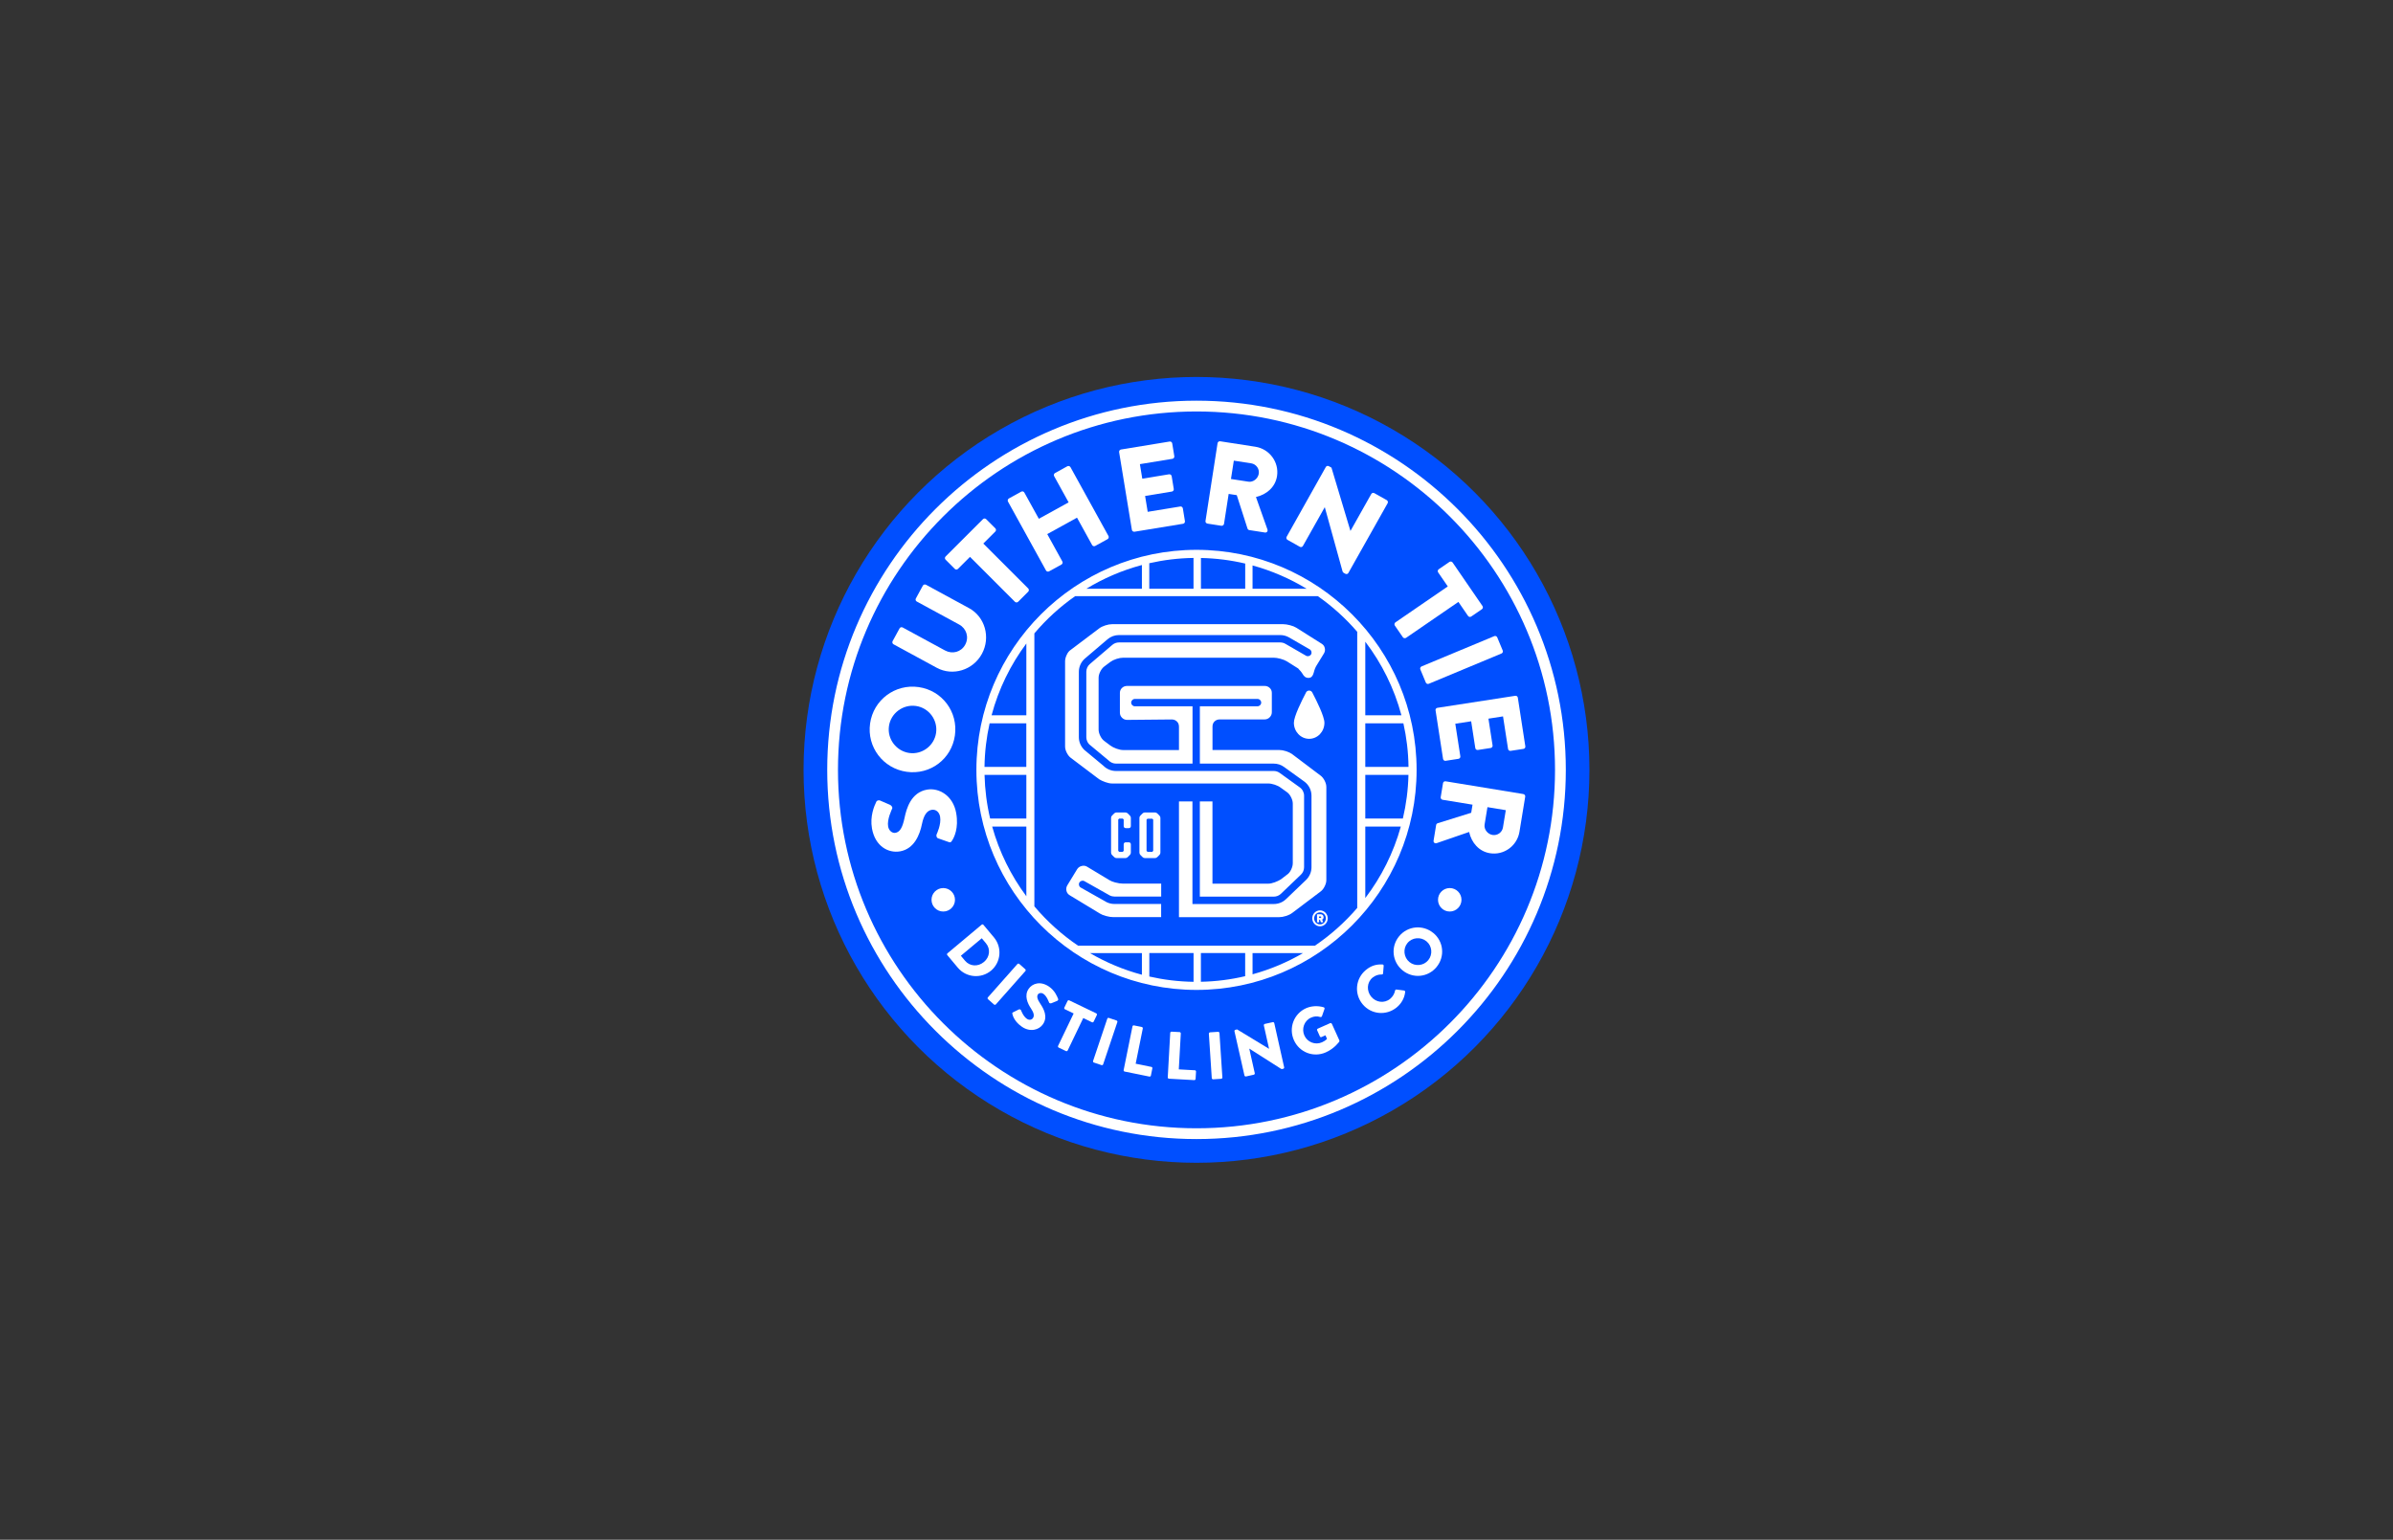 <?xml version="1.0" encoding="UTF-8"?>
<svg id="Layer_3" data-name="Layer 3" xmlns="http://www.w3.org/2000/svg" viewBox="0 0 561 361">
  <rect x="0" y="0" width="561" height="361" fill="#333333" stroke="none"/>
  <defs>
    <style>
      .cls-1 {
        fill: #004fff;
      }

      .cls-2 {
        fill: #fff;
      }
    </style>
  </defs>
  <circle class="cls-1" cx="280.5" cy="180.5" r="92.12"/>
  <g>
    <path class="cls-2" d="M280.5,93.94c-47.74,0-86.57,38.83-86.57,86.56s38.84,86.56,86.57,86.56,86.58-38.83,86.58-86.56-38.84-86.56-86.58-86.56ZM280.5,264.53c-46.35,0-84.05-37.7-84.05-84.03s37.71-84.03,84.05-84.03,84.05,37.7,84.05,84.03-37.71,84.03-84.05,84.03Z"/>
    <path class="cls-2" d="M220.39,191.47c.32,1.81-.78,4.05-.82,4.17-.1.22-.06.75.33.9l2.51.88c.42.15.52.05.74-.27.52-.74,1.65-2.98,1.01-6.55-.72-4.04-4.01-5.97-6.84-5.47-3.73.67-4.8,4.37-5.27,6.66-.49,2.33-1.12,3.29-2.13,3.47-.74.13-1.53-.49-1.71-1.48-.3-1.68.86-3.95.95-4.22.15-.28-.19-.73-.52-.87l-2.36-1.02c-.21-.08-.72-.04-.85.32-.46.93-1.52,3.39-1.01,6.24.75,4.23,3.88,5.85,6.6,5.37,3.3-.59,4.61-3.88,5.12-6.41.41-2,1.12-3.12,2.27-3.32.96-.17,1.79.5,1.98,1.6Z"/>
    <path class="cls-2" d="M212.54,180.95c5.52.78,10.54-2.98,11.32-8.51.79-5.52-2.98-10.56-8.5-11.35s-10.6,3-11.38,8.53c-.78,5.52,3.04,10.55,8.56,11.33ZM208.4,170.25c.43-3.04,3.3-5.17,6.34-4.73,3.01.43,5.14,3.27,4.71,6.3-.43,3.01-3.27,5.14-6.28,4.72-3.04-.43-5.2-3.27-4.77-6.28Z"/>
    <path class="cls-2" d="M209.48,151.06l10.12,5.5c3.72,2.02,8.5.59,10.59-3.26,2.1-3.87.72-8.69-3-10.71l-10.12-5.5c-.25-.13-.59-.03-.72.21l-1.64,3.01c-.15.27-.03.59.21.72l9.93,5.39c1.72.93,2.38,2.98,1.42,4.74-.95,1.74-3.01,2.27-4.73,1.34l-9.93-5.39c-.25-.13-.57-.06-.72.21l-1.64,3.01c-.13.24-.03.59.21.72Z"/>
    <path class="cls-2" d="M223.83,133.38c.2.2.53.22.75,0l2.82-2.82,10.53,10.53c.2.2.55.2.75,0l2.37-2.37c.2-.2.2-.55,0-.75l-10.53-10.53,2.82-2.82c.22-.22.2-.55,0-.75l-2.15-2.15c-.2-.2-.53-.22-.75,0l-8.76,8.75c-.22.22-.2.55,0,.75l2.15,2.15Z"/>
    <path class="cls-2" d="M245.21,133.75c.13.24.48.34.72.21l2.91-1.6c.27-.15.34-.48.21-.72l-3.54-6.42,6.98-3.85,3.54,6.42c.14.24.45.36.72.21l2.91-1.6c.24-.14.34-.48.21-.72l-8.92-16.16c-.13-.24-.48-.34-.72-.21l-2.9,1.6c-.27.15-.34.48-.21.72l3.4,6.15-6.98,3.85-3.4-6.15c-.13-.24-.45-.36-.72-.21l-2.91,1.6c-.24.13-.34.48-.21.72l8.92,16.16Z"/>
    <path class="cls-2" d="M265.95,124.67l11.4-1.87c.3-.05.48-.33.44-.61l-.49-3c-.05-.28-.31-.49-.61-.44l-7.63,1.25-.61-3.72,6.28-1.03c.28-.05.49-.31.44-.61l-.49-3c-.05-.28-.33-.48-.61-.44l-6.28,1.03-.56-3.41,7.63-1.25c.3-.05.48-.33.44-.61l-.49-3c-.04-.28-.31-.49-.61-.44l-11.4,1.87c-.3.05-.48.33-.44.61l2.99,18.22c.05.28.31.49.61.44Z"/>
    <path class="cls-2" d="M283.06,122.76l3.28.51c.28.04.56-.17.61-.44l1.09-7.03,1.9.29,2.53,7.87c.04.12.18.28.4.32l3.67.57c.47.07.73-.34.59-.73l-2.69-7.59c2.55-.59,4.55-2.37,4.94-4.91.51-3.28-1.78-6.37-5.09-6.88l-8.24-1.28c-.3-.05-.56.17-.61.44l-2.83,18.25c-.04.28.14.56.44.6ZM289.25,108l4.08.63c1.13.18,1.95,1.26,1.77,2.42-.18,1.16-1.31,2.06-2.44,1.88l-4.08-.63.67-4.3Z"/>
    <path class="cls-2" d="M301.84,126.57l2.89,1.63c.27.15.59.04.72-.2l5.11-9.07h.02s4.17,15.07,4.17,15.07c.02.08.17.26.25.3l.39.22c.24.14.57.07.71-.18l9.21-16.36c.14-.24.04-.58-.2-.72l-2.92-1.64c-.27-.15-.59-.04-.72.2l-4.86,8.63h-.03s-4.44-14.81-4.44-14.81l-.61-.34c-.24-.14-.57-.07-.71.18l-9.19,16.37c-.14.24-.04.59.2.72Z"/>
    <path class="cls-2" d="M328.88,149.41c.16.23.51.29.74.14l12.28-8.43,2.26,3.29c.17.25.51.29.74.14l2.51-1.72c.23-.16.31-.48.14-.74l-7.01-10.21c-.17-.25-.51-.29-.74-.14l-2.51,1.72c-.23.16-.31.48-.14.74l2.26,3.29-12.28,8.43c-.23.16-.29.51-.14.74l1.9,2.76Z"/>
    <path class="cls-2" d="M333.4,152.5h18.47c.29,0,.53.24.53.53v3.35c0,.29-.24.53-.53.53h-18.47c-.29,0-.53-.24-.53-.53v-3.35c0-.29.24-.53.53-.53Z" transform="translate(-33.15 143.71) rotate(-22.62)"/>
    <path class="cls-2" d="M336.54,166.52l1.76,11.41c.05.3.33.49.61.44l3-.46c.28-.04.49-.3.44-.6l-1.18-7.63,3.72-.57.97,6.28c.04.28.3.49.61.44l3-.46c.28-.04.49-.33.44-.6l-.97-6.28,3.42-.53,1.18,7.64c.05.3.33.49.6.44l3.01-.46c.28-.04.49-.3.44-.6l-1.76-11.41c-.05-.3-.33-.49-.6-.44l-18.25,2.82c-.28.04-.49.3-.44.6Z"/>
    <path class="cls-2" d="M357.13,186.17l-18.23-2.99c-.28-.05-.56.13-.61.44l-.54,3.28c-.05.28.16.56.44.61l7.02,1.15-.31,1.9-7.9,2.46c-.12.04-.28.18-.32.4l-.6,3.66c-.08.47.33.73.72.6l7.61-2.62c.57,2.55,2.33,4.57,4.87,4.98,3.28.54,6.39-1.72,6.93-5.02l1.35-8.23c.05-.3-.16-.56-.44-.61ZM352.34,194.01c-.18,1.13-1.28,1.94-2.44,1.75-1.16-.19-2.04-1.32-1.86-2.45l.67-4.07,4.3.71-.67,4.07Z"/>
    <path class="cls-2" d="M233.01,219.77l-2.47-2.95c-.1-.12-.29-.13-.41-.02l-8.01,6.71c-.12.1-.15.29-.05.41l2.47,2.95c1.96,2.34,5.46,2.66,7.81.69,2.32-1.95,2.62-5.45.67-7.78ZM230.66,225.54c-1.38,1.16-3.29,1.06-4.43-.3l-.97-1.16,4.9-4.1.97,1.16c1.15,1.37.9,3.26-.47,4.41Z"/>
    <rect class="cls-2" x="230.46" y="229.52" width="11.05" height="2.49" rx=".3" ry=".3" transform="translate(-93.22 254.47) rotate(-48.48)"/>
    <path class="cls-2" d="M248.05,234.19c-.2-.55-.77-1.96-2.13-2.88-2.01-1.37-3.9-.75-4.78.54-1.07,1.57-.25,3.4.57,4.61.65.96.82,1.69.45,2.23-.31.46-.91.53-1.43.17-.86-.59-1.33-1.92-1.36-1.98-.05-.13-.28-.32-.5-.22l-1.35.67c-.23.11-.23.19-.18.41.1.5.56,1.85,2.25,3,1.92,1.31,4,.74,4.92-.61,1.21-1.77.13-3.67-.61-4.77-.75-1.12-.89-1.75-.56-2.23.24-.35.81-.43,1.28-.11.8.54,1.26,1.91,1.33,2.05.06.17.37.21.56.13l1.35-.55c.11-.06.3-.27.21-.47Z"/>
    <path class="cls-2" d="M257.13,237.98c.07-.14.02-.33-.14-.4l-6.32-3.04c-.16-.08-.33,0-.4.14l-.75,1.55c-.07.14-.02.33.14.4l2.04.98-3.65,7.6c-.07.14,0,.33.14.4l1.71.82c.14.07.33,0,.4-.14l3.65-7.6,2.04.98c.16.08.33,0,.4-.14l.75-1.55Z"/>
    <path class="cls-2" d="M253.86,242.91h10.44c.17,0,.3.13.3.3v1.89c0,.17-.13.3-.3.3h-10.44c-.17,0-.3-.13-.3-.3v-1.89c0-.17.13-.3.3-.3Z" transform="translate(-54.88 411.97) rotate(-71.42)"/>
    <path class="cls-2" d="M269.92,250.14l-3.68-.75,1.67-8.26c.03-.15-.08-.32-.23-.35l-1.84-.37c-.17-.04-.32.08-.35.23l-2.07,10.24c-.03.15.06.32.23.35l5.81,1.18c.17.03.32-.08.35-.24l.34-1.69c.03-.15-.06-.32-.23-.35Z"/>
    <path class="cls-2" d="M280.1,250.93l-3.75-.21.47-8.42c0-.16-.12-.31-.28-.32l-1.88-.1c-.17,0-.31.12-.32.28l-.58,10.43c0,.16.11.31.28.32l5.93.33c.17.01.31-.12.32-.28l.1-1.72c0-.16-.11-.31-.28-.32Z"/>
    <rect class="cls-2" x="283.73" y="241.97" width="2.49" height="11.04" rx=".3" ry=".3" transform="translate(-15.57 19.16) rotate(-3.75)"/>
    <path class="cls-2" d="M298.37,239.65l-1.85.41c-.17.04-.26.2-.23.36l1.22,5.47h-.02s-7.47-4.54-7.47-4.54l-.39.09c-.15.03-.27.19-.23.34l2.34,10.37c.03.15.2.26.36.23l1.83-.41c.17-.04.26-.2.23-.36l-1.29-5.75h.02s7.46,4.75,7.46,4.75c.04.02.17.04.22.03l.25-.06c.15-.03.27-.19.23-.34l-2.32-10.37c-.03-.15-.2-.26-.36-.23Z"/>
    <path class="cls-2" d="M312.22,240.04c-.06-.14-.24-.22-.38-.16l-2.9,1.29c-.16.07-.22.24-.15.4l.64,1.43c.06.14.23.21.39.14l.91-.41.37.84c-.35.37-.76.62-1.18.8-1.57.7-3.43-.02-4.13-1.59-.71-1.58-.03-3.48,1.54-4.18.71-.32,1.42-.41,2.2-.15.15.03.31-.03.38-.19l.6-1.72c.06-.17-.03-.33-.2-.38-1.36-.41-2.91-.32-4.12.22-2.87,1.28-4.14,4.62-2.85,7.5,1.29,2.88,4.61,4.13,7.48,2.85,2.09-.93,3.16-2.53,3.16-2.53.04-.07.04-.21.01-.28l-1.75-3.87Z"/>
    <path class="cls-2" d="M329.16,232.23l-1.78-.23c-.14-.03-.3.1-.33.25-.13.74-.58,1.46-1.15,1.93-1.38,1.13-3.32.85-4.44-.5-1.12-1.37-1.05-3.34.32-4.48.6-.49,1.38-.76,2.16-.73.16.01.29-.1.3-.25l.14-1.77c.02-.18-.1-.32-.29-.33-1.45-.07-2.66.29-3.88,1.29-2.44,2.01-2.79,5.58-.78,8.02,2.01,2.44,5.56,2.76,8,.76,1.08-.89,1.82-2.13,1.99-3.62.02-.16-.1-.32-.26-.34Z"/>
    <path class="cls-2" d="M336.01,218.74c-2.44-2.01-6.01-1.67-8.01.77-2.01,2.44-1.64,5.99.8,7.99,2.44,2,5.97,1.66,7.98-.78,2.01-2.44,1.67-5.98-.77-7.99ZM334.83,225.12c-1.09,1.33-3.09,1.52-4.42.43-1.34-1.1-1.55-3.11-.46-4.44,1.1-1.34,3.12-1.53,4.46-.42,1.33,1.09,1.52,3.09.42,4.43Z"/>
    <circle class="cls-2" cx="221.13" cy="210.96" r="2.75"/>
    <circle class="cls-2" cx="339.87" cy="210.96" r="2.75"/>
    <path class="cls-2" d="M263.93,194.16h.68c.31,0,.5-.19.5-.5v-1.9c0-.22-.07-.39-.23-.55l-.5-.5c-.16-.16-.33-.23-.55-.23h-2.08c-.22,0-.39.07-.55.23l-.5.5c-.16.16-.23.33-.23.55v8.14c0,.22.07.39.23.55l.5.5c.16.16.33.23.55.23h2.08c.22,0,.39-.07.55-.23l.5-.5c.16-.16.23-.33.23-.55v-1.92c0-.31-.19-.5-.5-.5h-.68c-.31,0-.5.19-.5.5v1.51l-.22.22h-.84l-.22-.22v-7.35l.22-.22h.84l.22.22v1.52c0,.31.19.5.5.5Z"/>
    <path class="cls-2" d="M268.4,201.18h2.36c.23,0,.39-.07.55-.23l.5-.5c.16-.16.23-.33.23-.55v-8.14c0-.22-.07-.39-.23-.55l-.5-.5c-.16-.16-.33-.23-.55-.23h-2.36c-.22,0-.39.07-.55.23l-.5.5c-.16.16-.23.33-.23.55v8.14c0,.22.07.39.23.55l.5.5c.16.16.33.23.55.23ZM268.79,192.17l.22-.22h1.12l.22.22v7.32l-.22.22h-1.12l-.22-.22v-7.32Z"/>
    <path class="cls-2" d="M306.18,162.35c-1.05,2-2.85,5.64-2.85,7.11,0,2.07,1.6,3.76,3.58,3.76s3.58-1.68,3.58-3.76c0-1.47-1.8-5.11-2.85-7.11-.31-.59-1.16-.59-1.47,0Z"/>
    <path class="cls-2" d="M280.5,128.91c-28.45,0-51.6,23.14-51.6,51.59s23.15,51.59,51.6,51.59,51.6-23.14,51.6-51.59-23.15-51.59-51.6-51.59ZM320.07,150.45c3.87,5.08,6.78,10.92,8.47,17.25h-8.47v-17.25ZM320.07,169.58h8.93c.74,3.3,1.16,6.71,1.2,10.22h-10.13v-10.22ZM293.64,132.57c4.51,1.24,8.77,3.09,12.68,5.47h-12.68v-5.47ZM281.54,130.82c3.56.07,7.03.52,10.38,1.31v5.91h-10.38v-7.22ZM269.43,132.05c3.34-.76,6.81-1.19,10.37-1.24v7.23h-10.37v-5.99ZM267.7,132.47v5.57h-13.03c4.01-2.44,8.38-4.33,13.03-5.57ZM240.61,210.13c-3.61-4.85-6.35-10.37-8.01-16.34h8.01v16.34ZM240.61,191.9h-8.49c-.78-3.29-1.22-6.71-1.31-10.22h9.8v10.22ZM240.61,179.8h-9.81c.05-3.5.46-6.92,1.2-10.22h8.6v10.22ZM240.61,167.7h-8.15c1.64-6.16,4.44-11.85,8.15-16.83v16.83ZM267.7,228.53c-4.32-1.15-8.41-2.88-12.19-5.08h12.19v5.08ZM279.81,230.19c-3.56-.05-7.03-.48-10.37-1.24v-5.5h10.37v6.74ZM291.91,228.87c-3.34.79-6.81,1.24-10.38,1.31v-6.73h10.38v5.42ZM293.64,228.43v-4.98h11.84c-3.68,2.15-7.65,3.83-11.84,4.98ZM318.18,212.87c-2.9,3.37-6.23,6.35-9.92,8.85h-55.52c-3.83-2.59-7.27-5.7-10.25-9.22v-64c2.79-3.31,6.01-6.24,9.56-8.73h56.89c3.42,2.39,6.52,5.2,9.24,8.36v64.74ZM320.07,210.55v-16.76h8.33c-1.71,6.15-4.56,11.82-8.33,16.76ZM328.88,191.9h-8.81v-10.22h10.12c-.08,3.51-.53,6.92-1.31,10.22Z"/>
    <path class="cls-2" d="M310.55,207.8c.26-.52.39-1.01.39-1.48v-21.79c0-.47-.13-.97-.39-1.48-.26-.52-.58-.92-.95-1.2l-6.65-5.02c-.38-.28-.86-.52-1.45-.71-.59-.19-1.12-.28-1.59-.28h-15.66v-5.47c0-.52.16-.93.49-1.24.33-.31.73-.46,1.2-.46h10.52c.47,0,.87-.17,1.2-.5.33-.33.5-.73.5-1.2v-4.52c0-.47-.17-.86-.5-1.17-.33-.31-.73-.46-1.2-.46h-32.22c-.47,0-.87.15-1.2.46-.33.31-.5.7-.5,1.17v4.63c0,.47.17.87.5,1.2.33.33.73.5,1.2.5l10.45-.1c.47,0,.87.15,1.2.46.33.31.5.72.5,1.24v5.47h-13.05c-.47,0-1-.11-1.59-.32-.59-.21-1.07-.46-1.45-.74l-1.41-1.06c-.38-.28-.7-.68-.95-1.2-.26-.52-.39-1.01-.39-1.49v-12.11c0-.47.13-.97.39-1.48.26-.52.58-.92.95-1.2l1.41-1.06c.38-.28.86-.52,1.45-.71.59-.19,1.12-.28,1.59-.28h35.22c.47,0,1.01.08,1.63.25.61.17,1.11.37,1.49.6l2.73,1.72-.02.03c.36.35.72.76,1.03,1.28.19.32.59.97,1.56.84.83-.12,1.02-1.3,1.12-1.65.11-.37.25-.72.42-1.04l1.85-3.02c.23-.38.31-.79.21-1.24-.09-.45-.33-.79-.71-1.03l-5.94-3.75c-.38-.24-.87-.44-1.48-.6-.61-.16-1.16-.25-1.63-.25h-40.1c-.47,0-1,.09-1.59.28-.59.19-1.07.42-1.45.71l-6.65,5.02c-.38.24-.7.62-.95,1.17-.26.54-.39,1.05-.39,1.52v19.96c0,.47.13.97.39,1.48.26.52.58.92.95,1.2l6.65,5.02c.38.24.86.46,1.45.67.59.21,1.12.32,1.59.32h15.67s7.85,0,7.85,0h0s13.04,0,13.04,0c.47,0,.99.09,1.56.28.57.19,1.04.42,1.41.71l1.48,1.06c.38.28.7.68.95,1.2.26.52.39,1.01.39,1.49v13.94c0,.47-.13.98-.39,1.52-.26.54-.58.93-.95,1.17l-1.48,1.13c-.38.24-.85.46-1.41.67-.57.21-1.09.32-1.56.32h-13.04v-19.28h-2.96v22.32h17.35c.62,0,1.21-.24,1.66-.67l4.69-4.49c.47-.45.74-1.08.74-1.74v-16.76c0-.77-.37-1.5-1-1.95l-4.72-3.4c-.41-.3-.9-.45-1.4-.45h-36.99c-1.1,0-2.17-.45-2.94-1.23l-4.5-3.74c-.83-.84-1.25-1.87-1.25-2.96v-15.32c0-1.21.53-2.36,1.45-3.14l5.27-4.49c.75-.64,1.7-.99,2.68-.99h37.8c.72,0,1.44.19,2.07.55l4.85,2.8c.41.24.56.77.32,1.18-.24.41-.77.55-1.18.32l-4.85-2.8c-.36-.21-.78-.32-1.2-.32h-37.8c-.57,0-1.13.2-1.56.57l-5.26,4.49c-.54.46-.84,1.12-.84,1.83v15.32c0,.64.25,1.24.69,1.69l4.5,3.74c.51.51,1.13.77,1.77.77h17.94v-13.44h-13.52c-.48,0-.86-.39-.86-.86s.39-.86.86-.86h28.76c.48,0,.86.39.86.86s-.39.86-.86.86h-13.52v13.44h17.32c.87,0,1.71.27,2.41.78l4.72,3.4c1.08.77,1.72,2.03,1.72,3.35v16.76c0,1.12-.47,2.21-1.28,2.99l-4.69,4.49c-.77.74-1.79,1.15-2.86,1.15h-19.08v-24.05h-3.16v27.13h23.51c.47,0,1-.09,1.59-.28.59-.19,1.07-.42,1.45-.71l6.65-5.02c.38-.28.7-.68.95-1.2Z"/>
    <path class="cls-2" d="M261.51,206.92c-.61-.16-1.11-.36-1.49-.6l-5.16-3.11c-.38-.24-.8-.29-1.27-.18-.47.12-.82.37-1.06.74l-2.33,3.82c-.24.42-.29.86-.18,1.31.12.45.39.79.81,1.03l7,4.24c.38.24.87.44,1.49.6.61.17,1.15.25,1.63.25h11.26v-3.08h-10.97c-.63,0-1.27-.15-1.83-.43l-6.04-3.41c-.42-.23-.56-.76-.33-1.18.24-.41.76-.56,1.18-.33l6,3.38c.29.14.66.23,1.03.23h10.97v-3.04h-9.07c-.47,0-1.01-.08-1.63-.25Z"/>
    <path class="cls-2" d="M309.45,213.44c-1,0-1.81.84-1.81,1.87s.81,1.87,1.81,1.87,1.82-.84,1.82-1.87-.82-1.87-1.82-1.87ZM309.45,216.73c-.76,0-1.37-.64-1.37-1.42s.61-1.41,1.37-1.41,1.37.63,1.37,1.41-.61,1.42-1.37,1.42Z"/>
    <path class="cls-2" d="M310.29,215.03c0-.42-.31-.68-.62-.68h-.82c-.06,0-.1.05-.1.1v1.7c0,.05.04.1.1.1h.3c.06,0,.1-.05.1-.1v-.52h.2l.19.55s.05.07.09.07h.34c.07,0,.12-.07.09-.14l-.2-.5c.17-.1.34-.26.34-.58ZM309.58,215.21h-.35v-.34h.35c.09,0,.16.07.16.17,0,.09-.08.17-.16.17Z"/>
  </g>
</svg>